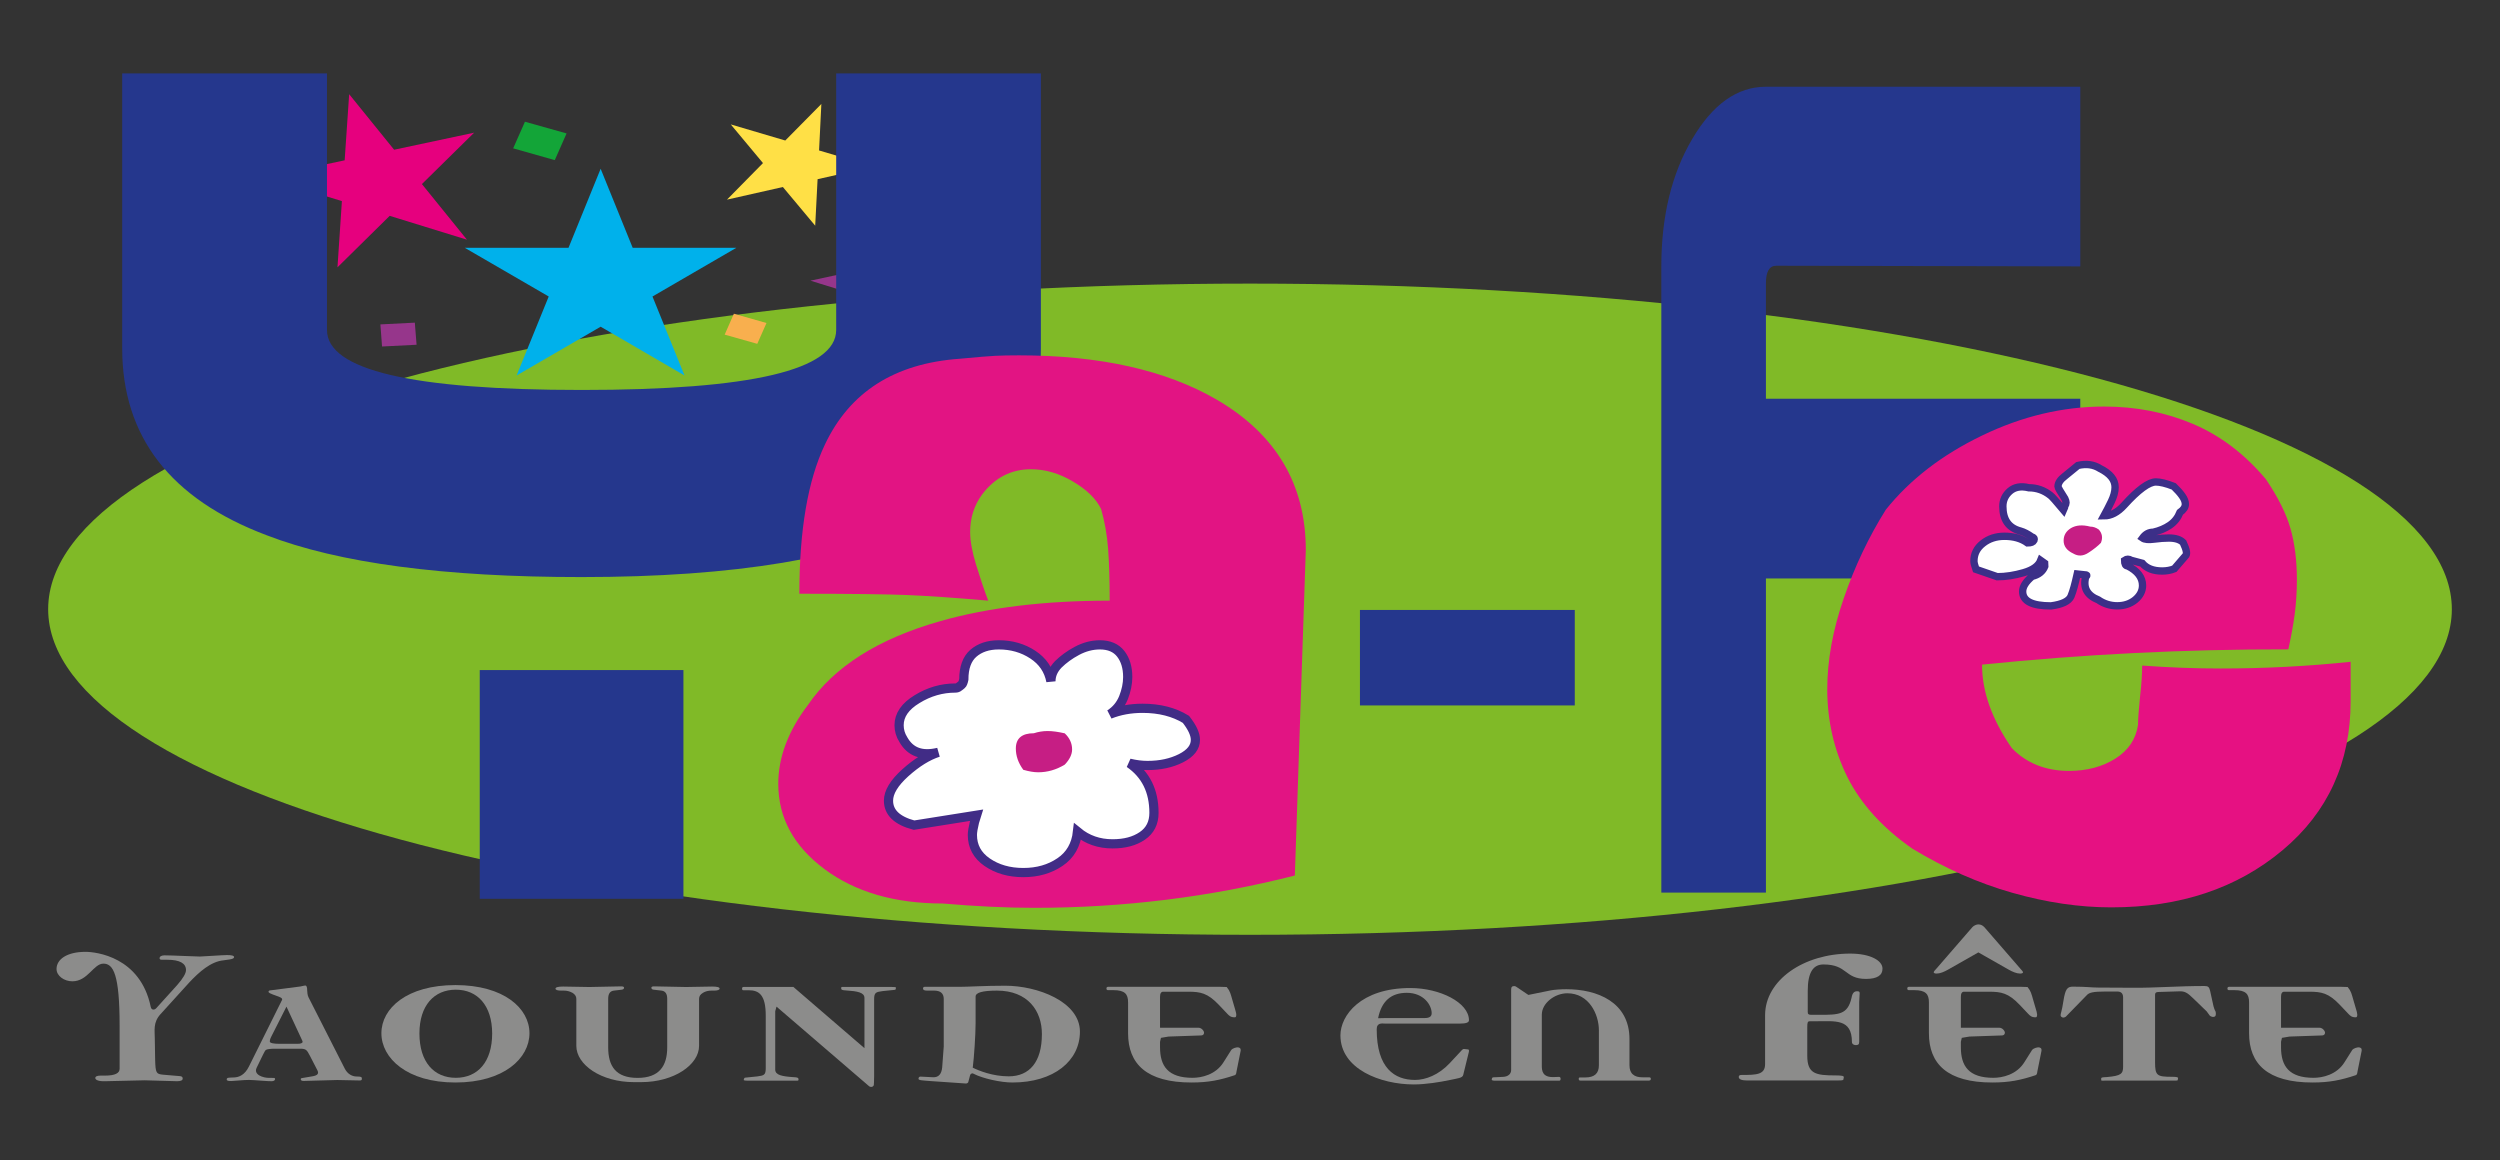 <svg xmlns="http://www.w3.org/2000/svg" xmlns:xlink="http://www.w3.org/1999/xlink" id="Camada_1" x="0px" y="0px" viewBox="0 0 271.5 126" style="enable-background:new 0 0 271.5 126;" xml:space="preserve"><rect x="0" y="0" width="271.5" height="126" fill="#333333" stroke="none"/><style type="text/css">	.st0{clip-path:url(#SVGID_00000107587013430778628760000014821466304429691812_);fill:#80BA27;}	.st1{clip-path:url(#SVGID_00000107587013430778628760000014821466304429691812_);fill:#00B1EB;}	.st2{clip-path:url(#SVGID_00000107587013430778628760000014821466304429691812_);fill:#FFE046;}	.st3{clip-path:url(#SVGID_00000107587013430778628760000014821466304429691812_);fill:#E6007E;}	.st4{clip-path:url(#SVGID_00000107587013430778628760000014821466304429691812_);fill:#96368B;}	.st5{clip-path:url(#SVGID_00000107587013430778628760000014821466304429691812_);fill:#3D88C8;}	.st6{clip-path:url(#SVGID_00000107587013430778628760000014821466304429691812_);fill:#13A538;}	.st7{clip-path:url(#SVGID_00000107587013430778628760000014821466304429691812_);fill:#F8AF4E;}	.st8{clip-path:url(#SVGID_00000107587013430778628760000014821466304429691812_);fill:#25378D;}	.st9{clip-path:url(#SVGID_00000107587013430778628760000014821466304429691812_);fill:#E21483;}	.st10{clip-path:url(#SVGID_00000107587013430778628760000014821466304429691812_);fill:#FFFFFF;}	.st11{clip-path:url(#SVGID_00000107587013430778628760000014821466304429691812_);fill:none;stroke:#412C86;}	.st12{clip-path:url(#SVGID_00000107587013430778628760000014821466304429691812_);fill:#C61E84;}	.st13{clip-path:url(#SVGID_00000107587013430778628760000014821466304429691812_);fill:#E61182;}	.st14{clip-path:url(#SVGID_00000107587013430778628760000014821466304429691812_);fill:none;stroke:#3C2F88;stroke-width:0.8;}	.st15{clip-path:url(#SVGID_00000107587013430778628760000014821466304429691812_);fill:#8C8C8B;}</style><g>	<defs>		<rect id="SVGID_1_" width="271.5" height="126"></rect>	</defs>	<clipPath id="SVGID_00000003807466612083475020000006972401208973582500_">		<use xlink:href="#SVGID_1_" style="overflow:visible;"></use>	</clipPath>	<path style="clip-path:url(#SVGID_00000003807466612083475020000006972401208973582500_);fill:#80BA27;" d="M266.27,66.16   c0,19.53-58.44,35.36-130.52,35.36c-72.08,0-130.52-15.83-130.52-35.36S63.67,30.8,135.75,30.8   C207.83,30.8,266.27,46.63,266.27,66.16"></path>	<polygon style="clip-path:url(#SVGID_00000003807466612083475020000006972401208973582500_);fill:#00B1EB;" points="65.23,18.33    68.71,26.91 79.97,26.91 70.86,32.2 74.34,40.78 65.23,35.48 56.1,40.78 59.59,32.2 50.47,26.91 61.74,26.91  "></polygon>	<polygon style="clip-path:url(#SVGID_00000003807466612083475020000006972401208973582500_);fill:#FFE046;" points="89.2,11.29    88.95,16.34 94.87,18.09 88.79,19.46 88.53,24.51 85.02,20.31 78.95,21.68 82.86,17.71 79.36,13.51 85.28,15.26  "></polygon>	<polygon style="clip-path:url(#SVGID_00000003807466612083475020000006972401208973582500_);fill:#E6007E;" points="37.92,10.23    42.8,16.26 51.49,14.41 45.82,19.99 50.71,26.03 42.32,23.44 36.65,29.03 37.13,21.84 28.74,19.26 37.43,17.41  "></polygon>	<polygon style="clip-path:url(#SVGID_00000003807466612083475020000006972401208973582500_);fill:#96368B;" points="91.54,27    93.42,29.33 96.77,28.61 94.59,30.76 96.47,33.09 93.24,32.09 91.06,34.24 91.24,31.48 88.01,30.48 91.35,29.76  "></polygon>	<polygon style="clip-path:url(#SVGID_00000003807466612083475020000006972401208973582500_);fill:#3D88C8;" points="33.54,27.6    29.18,29.22 27.57,26.43 31.92,24.81  "></polygon>	<polygon style="clip-path:url(#SVGID_00000003807466612083475020000006972401208973582500_);fill:#13A538;" points="60.25,17.39    55.73,16.11 57.01,13.22 61.53,14.49  "></polygon>	<polygon style="clip-path:url(#SVGID_00000003807466612083475020000006972401208973582500_);fill:#F8AF4E;" points="82.24,37.34    78.7,36.34 79.7,34.07 83.24,35.08  "></polygon>	<polygon style="clip-path:url(#SVGID_00000003807466612083475020000006972401208973582500_);fill:#96368B;" points="45.24,37.44    41.49,37.63 41.31,35.23 45.05,35.04  "></polygon>	<path style="clip-path:url(#SVGID_00000003807466612083475020000006972401208973582500_);fill:#25378D;" d="M113.04,37.81   c0,16.58-16.62,24.86-49.88,24.86c-14.98,0-26.39-1.52-34.22-4.55c-10.45-3.94-15.67-10.71-15.67-20.31V7.97h22.24v27.86   c0,4.36,9.22,6.52,27.66,6.52c18.42,0,27.64-2.17,27.64-6.52V7.97h22.23V37.81z M74.22,97.61H52.1V72.77h22.12V97.61z"></path>	<path style="clip-path:url(#SVGID_00000003807466612083475020000006972401208973582500_);fill:#E21483;" d="M140.62,95.08   c-9.14,2.33-18.58,3.51-28.34,3.51c-2.98,0-6.3-0.16-9.91-0.47c-5.22,0-9.5-1.25-12.84-3.74c-3.33-2.49-5.01-5.56-5.01-9.26   c0-2.88,1.08-5.74,3.22-8.56c2.85-4.17,7.66-7.21,14.43-9.12c5.22-1.48,11.34-2.21,18.34-2.21c0-2.27-0.06-4.16-0.17-5.66   c-0.12-1.5-0.37-2.93-0.76-4.29c-0.53-1.1-1.55-2.1-3.06-2.99c-1.5-0.89-3.01-1.33-4.56-1.33c-2.16,0-3.93,0.92-5.32,2.76   c-0.85,1.17-1.28,2.52-1.28,4.05c0,0.99,0.22,2.18,0.64,3.55c0.42,1.37,0.86,2.69,1.32,3.91c-3.69-0.32-6.62-0.52-8.81-0.61   c-2.2-0.09-6.09-0.14-11.7-0.14c0-6.9,0.92-12.3,2.77-16.19c2.7-5.72,7.57-8.83,14.65-9.33c1.92-0.18,3.2-0.29,3.86-0.32   c0.65-0.03,1.52-0.05,2.59-0.05c8.76,0,15.91,1.6,21.44,4.8c6.45,3.76,9.69,9.2,9.69,16.34L140.62,95.08z"></path>	<path style="clip-path:url(#SVGID_00000003807466612083475020000006972401208973582500_);fill:#FFFFFF;" d="M114.13,73.99   c0-0.68,0.27-1.29,0.8-1.84c0.55-0.54,1.22-1.04,2.03-1.47c0.81-0.43,1.64-0.65,2.49-0.65c1,0,1.76,0.33,2.26,0.97   c0.5,0.64,0.76,1.48,0.76,2.52c0,0.74-0.16,1.49-0.46,2.25c-0.31,0.76-0.8,1.36-1.49,1.8c1.07-0.43,2.26-0.65,3.56-0.65   c1.83,0,3.41,0.4,4.71,1.2c0.68,0.87,1.03,1.6,1.03,2.23c0,0.8-0.52,1.46-1.56,1.99c-1.05,0.53-2.26,0.79-3.64,0.79   c-0.62,0-1.28-0.08-1.97-0.25c1.78,1.23,2.67,3.02,2.67,5.39c0,1.1-0.42,1.93-1.27,2.51c-0.85,0.58-1.92,0.86-3.23,0.86   c-1.47,0-2.73-0.44-3.8-1.32c-0.16,1.44-0.79,2.55-1.91,3.3c-1.12,0.76-2.44,1.14-3.98,1.14c-1.54,0-2.84-0.38-3.92-1.12   c-1.08-0.74-1.61-1.74-1.61-2.97c0-0.31,0.08-0.78,0.23-1.4l0.23-0.74l-6.8,1.08c-1.85-0.49-2.77-1.38-2.77-2.66   c0-0.92,0.61-1.93,1.83-3.03c1.24-1.11,2.42-1.84,3.58-2.22c-1.77,0.43-3.03-0.02-3.8-1.38c-0.31-0.49-0.46-1.01-0.46-1.56   c0-1.1,0.65-2.05,1.96-2.84c1.3-0.8,2.69-1.2,4.15-1.2c0.15,0,0.29-0.04,0.4-0.14c0.12-0.09,0.22-0.16,0.29-0.23   c0.08-0.06,0.16-0.24,0.23-0.56c0-1.28,0.34-2.23,1.03-2.84c0.7-0.61,1.62-0.92,2.77-0.92c1.38,0,2.61,0.35,3.69,1.06   C113.24,71.8,113.89,72.76,114.13,73.99"></path>	<path style="clip-path:url(#SVGID_00000003807466612083475020000006972401208973582500_);fill:none;stroke:#412C86;" d="   M114.13,73.99c0-0.68,0.27-1.29,0.8-1.84c0.55-0.54,1.22-1.04,2.03-1.47c0.81-0.43,1.64-0.65,2.49-0.65c1,0,1.76,0.33,2.26,0.97   c0.5,0.64,0.76,1.48,0.76,2.52c0,0.74-0.16,1.49-0.46,2.25c-0.31,0.76-0.8,1.36-1.49,1.8c1.07-0.43,2.26-0.65,3.56-0.65   c1.83,0,3.41,0.4,4.71,1.2c0.68,0.87,1.03,1.6,1.03,2.23c0,0.8-0.52,1.46-1.56,1.99c-1.05,0.53-2.26,0.79-3.64,0.79   c-0.62,0-1.28-0.08-1.97-0.25c1.78,1.23,2.67,3.02,2.67,5.39c0,1.1-0.42,1.93-1.27,2.51c-0.85,0.58-1.92,0.86-3.23,0.86   c-1.47,0-2.73-0.44-3.8-1.32c-0.16,1.44-0.79,2.55-1.91,3.3c-1.12,0.76-2.44,1.14-3.98,1.14c-1.54,0-2.84-0.38-3.92-1.12   c-1.08-0.74-1.61-1.74-1.61-2.97c0-0.31,0.08-0.78,0.23-1.4l0.23-0.74l-6.8,1.08c-1.85-0.49-2.77-1.38-2.77-2.66   c0-0.92,0.61-1.93,1.83-3.03c1.24-1.11,2.42-1.84,3.58-2.22c-1.77,0.43-3.03-0.02-3.8-1.38c-0.31-0.49-0.46-1.01-0.46-1.56   c0-1.1,0.65-2.05,1.96-2.84c1.3-0.8,2.69-1.2,4.15-1.2c0.15,0,0.29-0.04,0.4-0.14c0.12-0.09,0.22-0.16,0.29-0.23   c0.08-0.06,0.16-0.24,0.23-0.56c0-1.28,0.34-2.23,1.03-2.84c0.7-0.61,1.62-0.92,2.77-0.92c1.38,0,2.61,0.35,3.69,1.06   C113.24,71.8,113.89,72.76,114.13,73.99z"></path>	<path style="clip-path:url(#SVGID_00000003807466612083475020000006972401208973582500_);fill:#C61E84;" d="M113.77,79.39   c-0.53,0-1.03,0.09-1.49,0.24c-1.31,0-1.96,0.56-1.96,1.66c0,0.8,0.26,1.56,0.81,2.31c0.62,0.18,1.15,0.27,1.62,0.27   c1,0,1.95-0.27,2.88-0.83c0.53-0.55,0.8-1.11,0.8-1.65c0-0.67-0.27-1.25-0.8-1.75C114.93,79.48,114.32,79.39,113.77,79.39"></path>	<path style="clip-path:url(#SVGID_00000003807466612083475020000006972401208973582500_);fill:#25378D;" d="M225.92,62.82h-34.14   v34.12h-11.36v-68c0-5.42,1.11-10.03,3.34-13.82c2.23-3.8,4.9-5.7,8.02-5.7h34.14v19.51l-33.02-0.07c-0.75,0-1.12,0.64-1.12,1.91   v12.53h34.14V62.82z"></path>	<path style="clip-path:url(#SVGID_00000003807466612083475020000006972401208973582500_);fill:#E61182;" d="M215.25,72.18   c0,2.94,1.08,5.96,3.23,9.06c1.61,1.66,3.69,2.48,6.23,2.48c1.92,0,3.58-0.44,5.01-1.33c1.41-0.89,2.24-2.11,2.47-3.67   c0-0.64,0.08-1.67,0.22-3.06c0.16-1.39,0.23-2.52,0.23-3.38c2.91,0.21,5.74,0.32,8.5,0.32c4.83,0,9.55-0.25,14.14-0.73v4.27   c0,6.66-2.46,12.06-7.39,16.19c-4.94,4.14-11.13,6.21-18.6,6.21c-3.47,0-7.05-0.53-10.74-1.58c-3.7-1.05-7.32-2.65-10.86-4.79   c-3.24-2.26-5.59-4.85-7.06-7.77c-1.45-2.93-2.19-6.11-2.19-9.55c0-3.11,0.59-6.41,1.79-9.87c1.19-3.47,2.72-6.68,4.57-9.63   c2.63-3.28,6.11-5.96,10.47-8.06c4.34-2.09,8.76-3.14,13.23-3.14c3.47,0,6.69,0.63,9.66,1.89c2.97,1.26,5.61,3.26,7.92,6.01   c1.31,1.94,2.2,3.72,2.67,5.36c0.46,1.64,0.69,3.48,0.69,5.53c0,1.33-0.08,2.6-0.24,3.79c-0.16,1.18-0.39,2.44-0.69,3.79   C237.23,70.5,226.14,71.06,215.25,72.18"></path>	<path style="clip-path:url(#SVGID_00000003807466612083475020000006972401208973582500_);fill:#FFFFFF;" d="M225.66,50.55   l-1.41,1.15c-0.5,0.38-0.75,0.76-0.75,1.14c0,0.11,0.25,0.55,0.75,1.32c0.16,0.33,0.16,0.57,0,0.74c0,0.11-0.05,0.27-0.15,0.49   c-0.79-0.94-1.26-1.47-1.41-1.58c-0.7-0.56-1.49-0.84-2.36-0.84c-0.87-0.21-1.54-0.08-2.06,0.37c-0.51,0.45-0.76,1-0.76,1.65   c0,1.46,0.64,2.35,1.91,2.68c0.38,0.11,0.79,0.32,1.24,0.64c0.23,0.06,0.31,0.18,0.23,0.37c-0.09,0.19-0.31,0.28-0.7,0.28   c-0.68-0.49-1.52-0.72-2.51-0.72c-0.91,0-1.7,0.26-2.34,0.77c-0.66,0.52-0.97,1.16-0.97,1.93c0,0.16,0.07,0.46,0.22,0.89   c0.78,0.27,1.53,0.54,2.31,0.8c0.92,0,1.88-0.15,2.88-0.44c1-0.29,1.61-0.74,1.84-1.33l0.45,0.32c0.01,0.06,0.01,0.16,0,0.31   c-0.22,0.57-0.69,0.94-1.38,1.1c-0.68,0.58-1.03,1.12-1.03,1.64c0,1.05,1.02,1.57,3.08,1.57c1.21-0.16,1.94-0.51,2.17-1.05   c0.23-0.54,0.44-1.35,0.68-2.42c0.53,0.05,0.86,0.09,0.97,0.11c0.11,0.03,0.09,0.09-0.05,0.2c-0.31,1.19,0.15,2.02,1.37,2.51   c0.61,0.42,1.3,0.64,2.06,0.64c0.76,0,1.41-0.22,1.94-0.65c0.53-0.44,0.8-0.96,0.8-1.56c0-0.87-0.55-1.58-1.61-2.12   c-0.23,0-0.34-0.21-0.34-0.61c0.23-0.16,0.48-0.16,0.72,0l1.2,0.32c0.48,0.56,1.2,0.84,2.16,0.84c0.48,0,0.92-0.08,1.32-0.24   l1.19-1.38c0.24-0.17,0.16-0.65-0.23-1.47c-0.32-0.32-0.83-0.49-1.55-0.49c-0.48,0-1.02,0.04-1.62,0.12   c-0.59,0.08-1.01,0.04-1.24-0.12c0.31-0.42,0.69-0.63,1.16-0.63c0.7-0.16,1.3-0.42,1.8-0.76c0.51-0.35,0.88-0.82,1.11-1.4   c0.39-0.28,0.58-0.57,0.58-0.89c0-0.27-0.11-0.56-0.34-0.89c-0.22-0.32-0.53-0.66-0.92-1.04c-0.84-0.33-1.49-0.48-1.94-0.48   c-0.77,0-1.92,0.84-3.45,2.53c-0.7,0.77-1.43,1.15-2.19,1.15c0.27-0.49,0.53-1.01,0.8-1.56c0.26-0.54,0.41-1.06,0.41-1.55   c0-0.82-0.55-1.49-1.64-2.03C227.38,50.45,226.59,50.33,225.66,50.55"></path>			<path style="clip-path:url(#SVGID_00000003807466612083475020000006972401208973582500_);fill:none;stroke:#3C2F88;stroke-width:0.8;" d="   M225.66,50.55l-1.41,1.15c-0.5,0.38-0.75,0.76-0.75,1.14c0,0.11,0.25,0.55,0.75,1.32c0.16,0.33,0.16,0.57,0,0.74   c0,0.11-0.05,0.27-0.15,0.49c-0.79-0.94-1.26-1.47-1.41-1.58c-0.7-0.56-1.49-0.84-2.36-0.84c-0.87-0.21-1.54-0.08-2.06,0.37   c-0.51,0.45-0.76,1-0.76,1.65c0,1.46,0.64,2.35,1.91,2.68c0.38,0.11,0.79,0.32,1.24,0.64c0.23,0.06,0.31,0.18,0.23,0.37   c-0.09,0.19-0.31,0.28-0.7,0.28c-0.68-0.49-1.52-0.72-2.51-0.72c-0.91,0-1.7,0.26-2.34,0.77c-0.66,0.52-0.97,1.16-0.97,1.93   c0,0.16,0.07,0.46,0.22,0.89c0.78,0.27,1.53,0.54,2.31,0.8c0.92,0,1.88-0.15,2.88-0.44c1-0.29,1.61-0.74,1.84-1.33l0.45,0.32   c0.01,0.06,0.01,0.16,0,0.31c-0.22,0.57-0.69,0.94-1.38,1.1c-0.68,0.58-1.03,1.12-1.03,1.64c0,1.05,1.02,1.57,3.08,1.57   c1.21-0.16,1.94-0.51,2.17-1.05c0.23-0.54,0.44-1.35,0.68-2.42c0.53,0.05,0.86,0.09,0.97,0.11c0.11,0.03,0.09,0.09-0.05,0.2   c-0.31,1.19,0.15,2.02,1.37,2.51c0.61,0.42,1.3,0.64,2.06,0.64c0.76,0,1.41-0.22,1.94-0.65c0.53-0.44,0.8-0.96,0.8-1.56   c0-0.87-0.55-1.58-1.61-2.12c-0.23,0-0.34-0.21-0.34-0.61c0.23-0.16,0.48-0.16,0.72,0l1.2,0.32c0.48,0.56,1.2,0.84,2.16,0.84   c0.48,0,0.92-0.08,1.32-0.24l1.19-1.38c0.24-0.17,0.16-0.65-0.23-1.47c-0.32-0.32-0.83-0.49-1.55-0.49c-0.48,0-1.02,0.04-1.62,0.12   c-0.59,0.08-1.01,0.04-1.24-0.12c0.31-0.42,0.69-0.63,1.16-0.63c0.7-0.16,1.3-0.42,1.8-0.76c0.51-0.35,0.88-0.82,1.11-1.4   c0.39-0.28,0.58-0.57,0.58-0.89c0-0.27-0.11-0.56-0.34-0.89c-0.22-0.32-0.53-0.66-0.92-1.04c-0.84-0.33-1.49-0.48-1.94-0.48   c-0.77,0-1.92,0.84-3.45,2.53c-0.7,0.77-1.43,1.15-2.19,1.15c0.27-0.49,0.53-1.01,0.8-1.56c0.26-0.54,0.41-1.06,0.41-1.55   c0-0.82-0.55-1.49-1.64-2.03C227.38,50.45,226.59,50.33,225.66,50.55z"></path>	<path style="clip-path:url(#SVGID_00000003807466612083475020000006972401208973582500_);fill:#C61E84;" d="M228.16,58.95   c-0.31,0.33-0.75,0.68-1.33,1.06c-0.59,0.4-1.14,0.42-1.68,0.1c-0.69-0.32-1.04-0.79-1.04-1.39c0-0.6,0.27-1.04,0.8-1.37   c0.55-0.32,1.23-0.38,2.09-0.16c0.31,0,0.62,0.1,0.93,0.32C228.3,57.93,228.38,58.41,228.16,58.95"></path>	<path style="clip-path:url(#SVGID_00000003807466612083475020000006972401208973582500_);fill:#8C8C8B;" d="M24.28,104.29   c-1.38,0.13-2.64,1.25-3.72,2.4l-3.14,3.46c-0.81,0.9-0.61,1.76-0.61,2.62l0.04,2.37c0.04,1.38,0.12,1.5,0.84,1.57l1.88,0.16   c0.19,0.03,0.27,0.1,0.27,0.26c0,0.19-0.19,0.29-0.61,0.29l-3.52-0.1l-4.25,0.1c-0.73,0.03-1.11-0.13-1.11-0.35   c0-0.16,0.19-0.26,0.57-0.26h0.5c1.07,0,1.57-0.26,1.57-0.74v-4.7c0-5.57-0.69-6.72-1.76-6.72c-1.07,0-1.69,1.92-3.37,1.92   c-0.88,0-1.72-0.58-1.72-1.34c0-1.06,1.15-1.86,3.14-1.86c1.15,0,5.97,0.54,7.09,5.98c0.08,0.38,0.42,0.35,0.61,0.13l2.26-2.5   c0.65-0.74,0.96-1.28,0.96-1.63c0-0.74-0.69-1.12-2.03-1.12h-0.61c-0.15,0-0.23-0.06-0.23-0.16c0-0.19,0.19-0.32,0.54-0.32   c0.88,0,3.25,0.13,3.83,0.13c0.34,0,2.45-0.16,2.95-0.16c0.5,0,0.77,0.06,0.77,0.22C25.39,104.04,25.47,104.16,24.28,104.29"></path>	<path style="clip-path:url(#SVGID_00000003807466612083475020000006972401208973582500_);fill:#8C8C8B;" d="M29.7,117.06   c0.11,0,0.17,0.02,0.17,0.12c0,0.14-0.11,0.22-0.34,0.24c-0.32,0.02-2.04-0.14-2.5-0.14c-0.63,0-1.64,0.12-1.92,0.12   s-0.49-0.02-0.49-0.17c0-0.24,0.29-0.19,0.81-0.22c0.52-0.02,1.15-0.26,1.61-1.2l3.59-7.22c0.03-0.07,0.06-0.19-0.32-0.34   l-0.66-0.24c-0.26-0.1-0.49-0.19-0.49-0.31c0-0.05,0.06-0.14,0.15-0.14l3.33-0.43c0.14-0.02,0.37-0.1,0.52-0.1   c0.14,0,0.2,0.19,0.2,0.53c0,0.14,0.03,0.53,0.14,0.74l3.94,7.75c0.29,0.58,0.8,0.86,1.29,0.86c0.49,0,0.57,0.05,0.57,0.24   c0,0.14-0.06,0.19-0.23,0.19l-2.44-0.05l-3.65,0.1c-0.23,0-0.32-0.07-0.32-0.19s0.09-0.12,0.43-0.17l0.83-0.14   c0.6-0.1,0.72-0.31,0.55-0.65l-0.83-1.61c-0.32-0.6-0.4-0.74-1.03-0.74h-2.79c-0.4,0-0.83,0.05-0.92,0.12   c-0.09,0.07-0.12,0.07-0.34,0.53l-0.69,1.42c-0.37,0.77,0.72,1.1,1.35,1.1H29.7z M29.5,112.5c-0.06,0.1-0.2,0.38-0.2,0.6   c0,0.17,0.34,0.26,1.09,0.26h1.89c0.37,0,0.58-0.07,0.58-0.22c0-0.02,0-0.07-0.03-0.12l-1.72-3.7L29.5,112.5z"></path>	<path style="clip-path:url(#SVGID_00000003807466612083475020000006972401208973582500_);fill:#8C8C8B;" d="M49.46,117.56   c-5.26,0-8.04-2.64-8.04-5.35c0-2.71,2.77-5.23,8.04-5.23c5.26,0,8.04,2.52,8.04,5.23C57.5,114.92,54.73,117.56,49.46,117.56    M49.5,107.48c-2.35,0-3.95,1.71-3.95,4.75c0,3.12,1.59,4.82,3.95,4.82c2.36,0,3.95-1.7,3.95-4.82   C53.44,109.19,51.85,107.48,49.5,107.48"></path>	<path style="clip-path:url(#SVGID_00000003807466612083475020000006972401208973582500_);fill:#8C8C8B;" d="M69.62,117.52h-0.76   c-3.6,0-6.27-1.9-6.27-3.94v-5.11c0-0.26-0.14-0.48-0.42-0.65c-0.31-0.17-0.62-0.24-0.94-0.24h-0.28c-0.42,0-0.62-0.07-0.62-0.22   c0-0.14,0.28-0.22,0.83-0.22l2.84,0.05l3.46-0.07c0.21,0,0.31,0.05,0.31,0.14c0,0.12-0.07,0.19-0.24,0.22l-0.86,0.1   c-0.42,0.05-0.62,0.34-0.62,0.89v5.28c0,2.04,0.83,3.31,3.19,3.31c2.36,0,3.22-1.3,3.22-3.31v-5.28c0-0.55-0.21-0.84-0.62-0.89   l-0.86-0.1c-0.17-0.02-0.24-0.1-0.24-0.22c0-0.1,0.1-0.14,0.31-0.14l3.46,0.07l2.84-0.05c0.52,0,0.8,0.07,0.8,0.22   c0,0.14-0.21,0.22-0.59,0.22h-0.28c-0.35,0-0.66,0.07-0.94,0.24c-0.28,0.17-0.42,0.38-0.42,0.65v5.11   C75.92,115.62,73.22,117.52,69.62,117.52"></path>	<path style="clip-path:url(#SVGID_00000003807466612083475020000006972401208973582500_);fill:#8C8C8B;" d="M97.26,107.46   c0,0.02-0.1,0.05-0.21,0.05l-1.18,0.12c-0.73,0.1-0.94,0.14-0.94,0.89v8.38c0,0.62-0.03,0.77-0.03,0.89c0,0.22-0.31,0.34-0.52,0.17   l-10.05-8.64l-0.14,0.5v6.34c0,0.6,0.76,0.74,2.01,0.82c0.42,0.02,0.52,0.07,0.52,0.24c0,0.12-0.03,0.14-0.17,0.14h-5.26   c-0.38,0-0.55-0.02-0.52-0.1l0.07-0.19c0-0.02,0.1-0.05,0.21-0.05l1.18-0.12c0.73-0.1,0.93-0.14,0.93-0.89v-5.71   c0-2.21-0.69-2.76-1.84-2.76h-0.59c-0.1,0-0.14-0.05-0.14-0.17c0-0.1,0.03-0.19,0.17-0.19h5.4l7.72,6.65v-5.45   c0-0.6-0.76-0.74-2.01-0.82c-0.42-0.02-0.52-0.07-0.52-0.24c0-0.12,0.03-0.14,0.17-0.14h5.26c0.38,0,0.55,0.02,0.52,0.1   L97.26,107.46z"></path>	<path style="clip-path:url(#SVGID_00000003807466612083475020000006972401208973582500_);fill:#8C8C8B;" d="M109.94,117.56   c-1.25,0-3.22-0.43-4.23-0.96c-0.17-0.1-0.31,0.05-0.35,0.14l-0.21,0.79c-0.03,0.07-0.14,0.14-0.24,0.14L101,117.4   c-0.83-0.07-1.25-0.07-1.25-0.24c0-0.1,0.04-0.24,0.21-0.24l1.39,0.07c0.59,0.02,0.9-0.36,0.97-1.06l0.17-2.28v-5.16   c0-0.6-0.35-0.91-1.04-0.91h-0.76c-0.31,0-0.45-0.07-0.45-0.22c0-0.12,0.07-0.19,0.17-0.19h3.81c0.94,0,2.7-0.12,4.95-0.12   c3.5,0,8.11,1.73,8.11,4.99C117.28,115.19,114.47,117.56,109.94,117.56 M108.27,107.58c-1.59,0-2.32,0.22-2.32,0.65v2.9   c0,1.2-0.17,3.79-0.31,4.82c0.69,0.34,2.18,0.94,3.91,0.94c2.25,0,3.6-1.56,3.6-4.58C113.16,109.79,111.63,107.58,108.27,107.58"></path>	<path style="clip-path:url(#SVGID_00000003807466612083475020000006972401208973582500_);fill:#8C8C8B;" d="M134.29,116.34   c-0.03,0.17-0.03,0.38-0.21,0.43c-1.59,0.53-2.84,0.79-4.68,0.79c-4.88,0-6.89-2.02-6.89-5.35v-3.36c0-0.89-0.35-1.32-1.59-1.32   h-0.59c-0.1,0-0.17-0.05-0.17-0.17c0-0.14,0.07-0.19,0.17-0.19h11.4c0.49,0,0.83-0.02,1.49,0.02c0.38,0.46,0.42,0.74,0.62,1.42   l0.28,0.96c0.03,0.1,0.14,0.48,0.14,0.6c0,0.22-0.03,0.31-0.17,0.31c-0.45,0-0.59-0.17-0.8-0.38l-0.93-0.98   c-1.21-1.27-1.97-1.42-3.33-1.42h-2.7c-0.24,0-0.35,0.19-0.35,0.55v3.36h4.16c0.38,0,0.62,0.38,0.62,0.53   c0,0.1-0.03,0.31-0.35,0.31l-3.5,0.12l-0.83,0.14l-0.1,0.43v0.6c0,2.04,0.87,3.31,3.53,3.31c0.94,0,2.53-0.31,3.39-1.73l0.8-1.27   c0.14-0.22,0.59-0.31,0.69-0.31c0.24,0,0.38,0.12,0.35,0.36L134.29,116.34z"></path>	<path style="clip-path:url(#SVGID_00000003807466612083475020000006972401208973582500_);fill:#8C8C8B;" d="M158.91,116.72   c-0.07,0.36-0.59,0.38-1.46,0.57c-1.04,0.22-2.6,0.48-3.91,0.48c-3.6,0-7.97-1.66-7.97-5.33c0-2.14,2.18-5.14,7.59-5.14   c3.22,0,6.37,1.58,6.37,3.5c0,0.24-0.31,0.36-0.94,0.36h-8.21c-0.24,0-0.87-0.14-0.87,0.62c0,4.22,1.94,5.5,4.16,5.5   c1.14,0,2.56-0.53,3.77-1.82l1.21-1.3c0.17-0.19,0.24-0.26,0.38-0.24l0.42,0.05c0.07,0,0.1,0.12,0.07,0.26L158.91,116.72z    M152.78,107.82c-1.7,0-2.74,0.89-3.12,2.76c0.45,0,0.73-0.02,0.87-0.02h4.19c0.52,0,0.76-0.17,0.76-0.53   C155.48,109.16,154.62,107.82,152.78,107.82"></path>	<path style="clip-path:url(#SVGID_00000003807466612083475020000006972401208973582500_);fill:#8C8C8B;" d="M179.07,117.35h-7.45   c-0.1,0-0.17-0.05-0.17-0.17c0-0.12,0.03-0.17,0.14-0.17h0.59c0.97,0,1.46-0.43,1.46-1.32v-3.79c0-1.75-1.07-4.03-3.43-4.03   c-1.35,0-2.77,1.06-2.77,2.33v5.52c0,0.58,0.07,1.3,1.32,1.25l0.55-0.02c0.1,0,0.17,0.07,0.17,0.19c0,0.14-0.03,0.22-0.14,0.22   h-7.03c-0.21,0-0.31-0.05-0.31-0.12c0-0.1,0.07-0.24,0.14-0.24l1.07-0.05c0.59-0.02,0.9-0.34,0.9-0.74v-8.74   c0-0.29,0.1-0.38,0.35-0.38c0.1,0,0.21,0.07,0.38,0.19l1.14,0.77l2.46-0.5c0.38-0.07,1.04-0.12,1.66-0.12   c3.36,0,6.86,1.39,6.86,5.42v2.83c0,0.48,0.14,0.82,0.38,1.01c0.24,0.22,0.59,0.31,1.11,0.31h0.66c0.11,0,0.17,0.05,0.17,0.17   C179.28,117.28,179.21,117.35,179.07,117.35"></path>	<path style="clip-path:url(#SVGID_00000003807466612083475020000006972401208973582500_);fill:#8C8C8B;" d="M202.65,106.31   c-2.36,0-1.99-1.57-4.62-1.57c-1.06,0-1.71,0.77-1.71,2.88v2.27c0,0.26,0.09,0.32,0.42,0.32h0.83c2.12,0,3.09,0,3.51-1.86   c0.09-0.51,0.28-0.7,0.6-0.7c0.23,0,0.28,0.06,0.28,0.22l-0.05,0.93v4.35c0,0.29-0.14,0.35-0.37,0.35c-0.23,0-0.42-0.13-0.42-0.32   c0-2.59-1.8-2.27-4.02-2.27h-0.55c-0.23,0-0.28,0.1-0.28,0.64v3.1c0,1.98,0.92,2.14,3.09,2.14c0.69,0,0.88,0.06,0.88,0.19   l-0.05,0.26c0,0.1-0.37,0.1-0.74,0.1h-9.7c-0.6,0-0.92-0.13-0.92-0.38c0-0.16,0.09-0.22,0.32-0.22c1.62,0,2.54-0.03,2.54-1.18   v-5.31c0-3.81,4.2-6.69,9.24-6.69c2.22,0,3.51,0.77,3.51,1.63C204.45,105.92,203.85,106.31,202.65,106.31"></path>	<path style="clip-path:url(#SVGID_00000003807466612083475020000006972401208973582500_);fill:#8C8C8B;" d="M221.26,116.34   c-0.03,0.17-0.03,0.38-0.21,0.43c-1.59,0.53-2.84,0.79-4.68,0.79c-4.88,0-6.89-2.02-6.89-5.35v-3.36c0-0.89-0.35-1.32-1.59-1.32   h-0.59c-0.1,0-0.17-0.05-0.17-0.17c0-0.14,0.07-0.19,0.17-0.19h11.4c0.49,0,0.83-0.02,1.49,0.02c0.38,0.46,0.42,0.74,0.62,1.42   l0.28,0.96c0.04,0.1,0.14,0.48,0.14,0.6c0,0.22-0.04,0.31-0.17,0.31c-0.45,0-0.59-0.17-0.8-0.38l-0.93-0.98   c-1.21-1.27-1.98-1.42-3.33-1.42h-2.7c-0.24,0-0.35,0.19-0.35,0.55v3.36h4.16c0.38,0,0.62,0.38,0.62,0.53   c0,0.1-0.04,0.31-0.35,0.31l-3.5,0.12l-0.83,0.14l-0.1,0.43v0.6c0,2.04,0.86,3.31,3.53,3.31c0.93,0,2.53-0.31,3.39-1.73l0.8-1.27   c0.14-0.22,0.59-0.31,0.69-0.31c0.24,0,0.38,0.12,0.35,0.36L221.26,116.34z M219.39,105.73c-0.38,0-0.83-0.19-1.25-0.43l-3.29-1.87   l-3.29,1.87c-0.42,0.24-0.87,0.43-1.25,0.43c-0.17,0-0.31-0.05-0.31-0.14s0.17-0.26,0.28-0.38l3.91-4.51   c0.17-0.19,0.45-0.31,0.66-0.31c0.28,0,0.48,0.12,0.66,0.31l3.91,4.51c0.1,0.12,0.28,0.29,0.28,0.38S219.56,105.73,219.39,105.73"></path>	<path style="clip-path:url(#SVGID_00000003807466612083475020000006972401208973582500_);fill:#8C8C8B;" d="M240.34,110.44   c-0.1,0-0.31-0.07-0.38-0.17l-0.31-0.43l-1.49-1.44c-0.62-0.6-0.9-0.77-1.52-0.74l-2.25,0.07c-0.24,0-0.35,0.1-0.35,0.29v7.34   c0,1.46,0.21,1.58,1.84,1.58c0.52,0,0.66,0.05,0.66,0.14l-0.04,0.22c0,0.07-0.28,0.05-0.52,0.05h-7.24c-0.28,0-0.55,0.05-0.55-0.05   v-0.19c0-0.1,0.14-0.12,0.62-0.14c1.56-0.14,1.76-0.36,1.76-1.15v-7.49c0-0.43-0.21-0.65-0.62-0.65h-1.32   c-1.32,0-1.73,0.12-1.97,0.36l-2.29,2.35c-0.07,0.07-0.21,0.12-0.28,0.12c-0.17,0-0.31-0.12-0.31-0.26c0-0.19,0.14-0.41,0.31-1.56   c0.21-1.3,0.42-1.54,1.04-1.54c1.49,0,1.97,0.1,2.77,0.1l3.81,0.02c2.29,0.02,4.85-0.19,7.69-0.19c0.42,0,0.52,0.12,0.62,0.53   l0.21,0.96c0.1,0.55,0.21,0.94,0.31,1.15c0.1,0.14,0.1,0.26,0.1,0.38C240.65,110.34,240.55,110.44,240.34,110.44"></path>	<path style="clip-path:url(#SVGID_00000003807466612083475020000006972401208973582500_);fill:#8C8C8B;" d="M256.03,116.34   c-0.03,0.17-0.03,0.38-0.21,0.43c-1.59,0.53-2.84,0.79-4.68,0.79c-4.88,0-6.89-2.02-6.89-5.35v-3.36c0-0.89-0.35-1.32-1.59-1.32   h-0.59c-0.1,0-0.17-0.05-0.17-0.17c0-0.14,0.07-0.19,0.17-0.19h11.4c0.49,0,0.83-0.02,1.49,0.02c0.38,0.46,0.42,0.74,0.62,1.42   l0.28,0.96c0.04,0.1,0.14,0.48,0.14,0.6c0,0.22-0.04,0.31-0.17,0.31c-0.45,0-0.59-0.17-0.8-0.38l-0.93-0.98   c-1.21-1.27-1.97-1.42-3.33-1.42h-2.7c-0.24,0-0.35,0.19-0.35,0.55v3.36h4.16c0.38,0,0.62,0.38,0.62,0.53   c0,0.1-0.04,0.31-0.35,0.31l-3.5,0.12l-0.83,0.14l-0.1,0.43v0.6c0,2.04,0.87,3.31,3.53,3.31c0.94,0,2.53-0.31,3.39-1.73l0.8-1.27   c0.14-0.22,0.59-0.31,0.69-0.31c0.24,0,0.38,0.12,0.35,0.36L256.03,116.34z"></path>			<rect x="147.69" y="66.24" style="clip-path:url(#SVGID_00000003807466612083475020000006972401208973582500_);fill:#25378D;" width="23.33" height="10.37"></rect></g></svg>